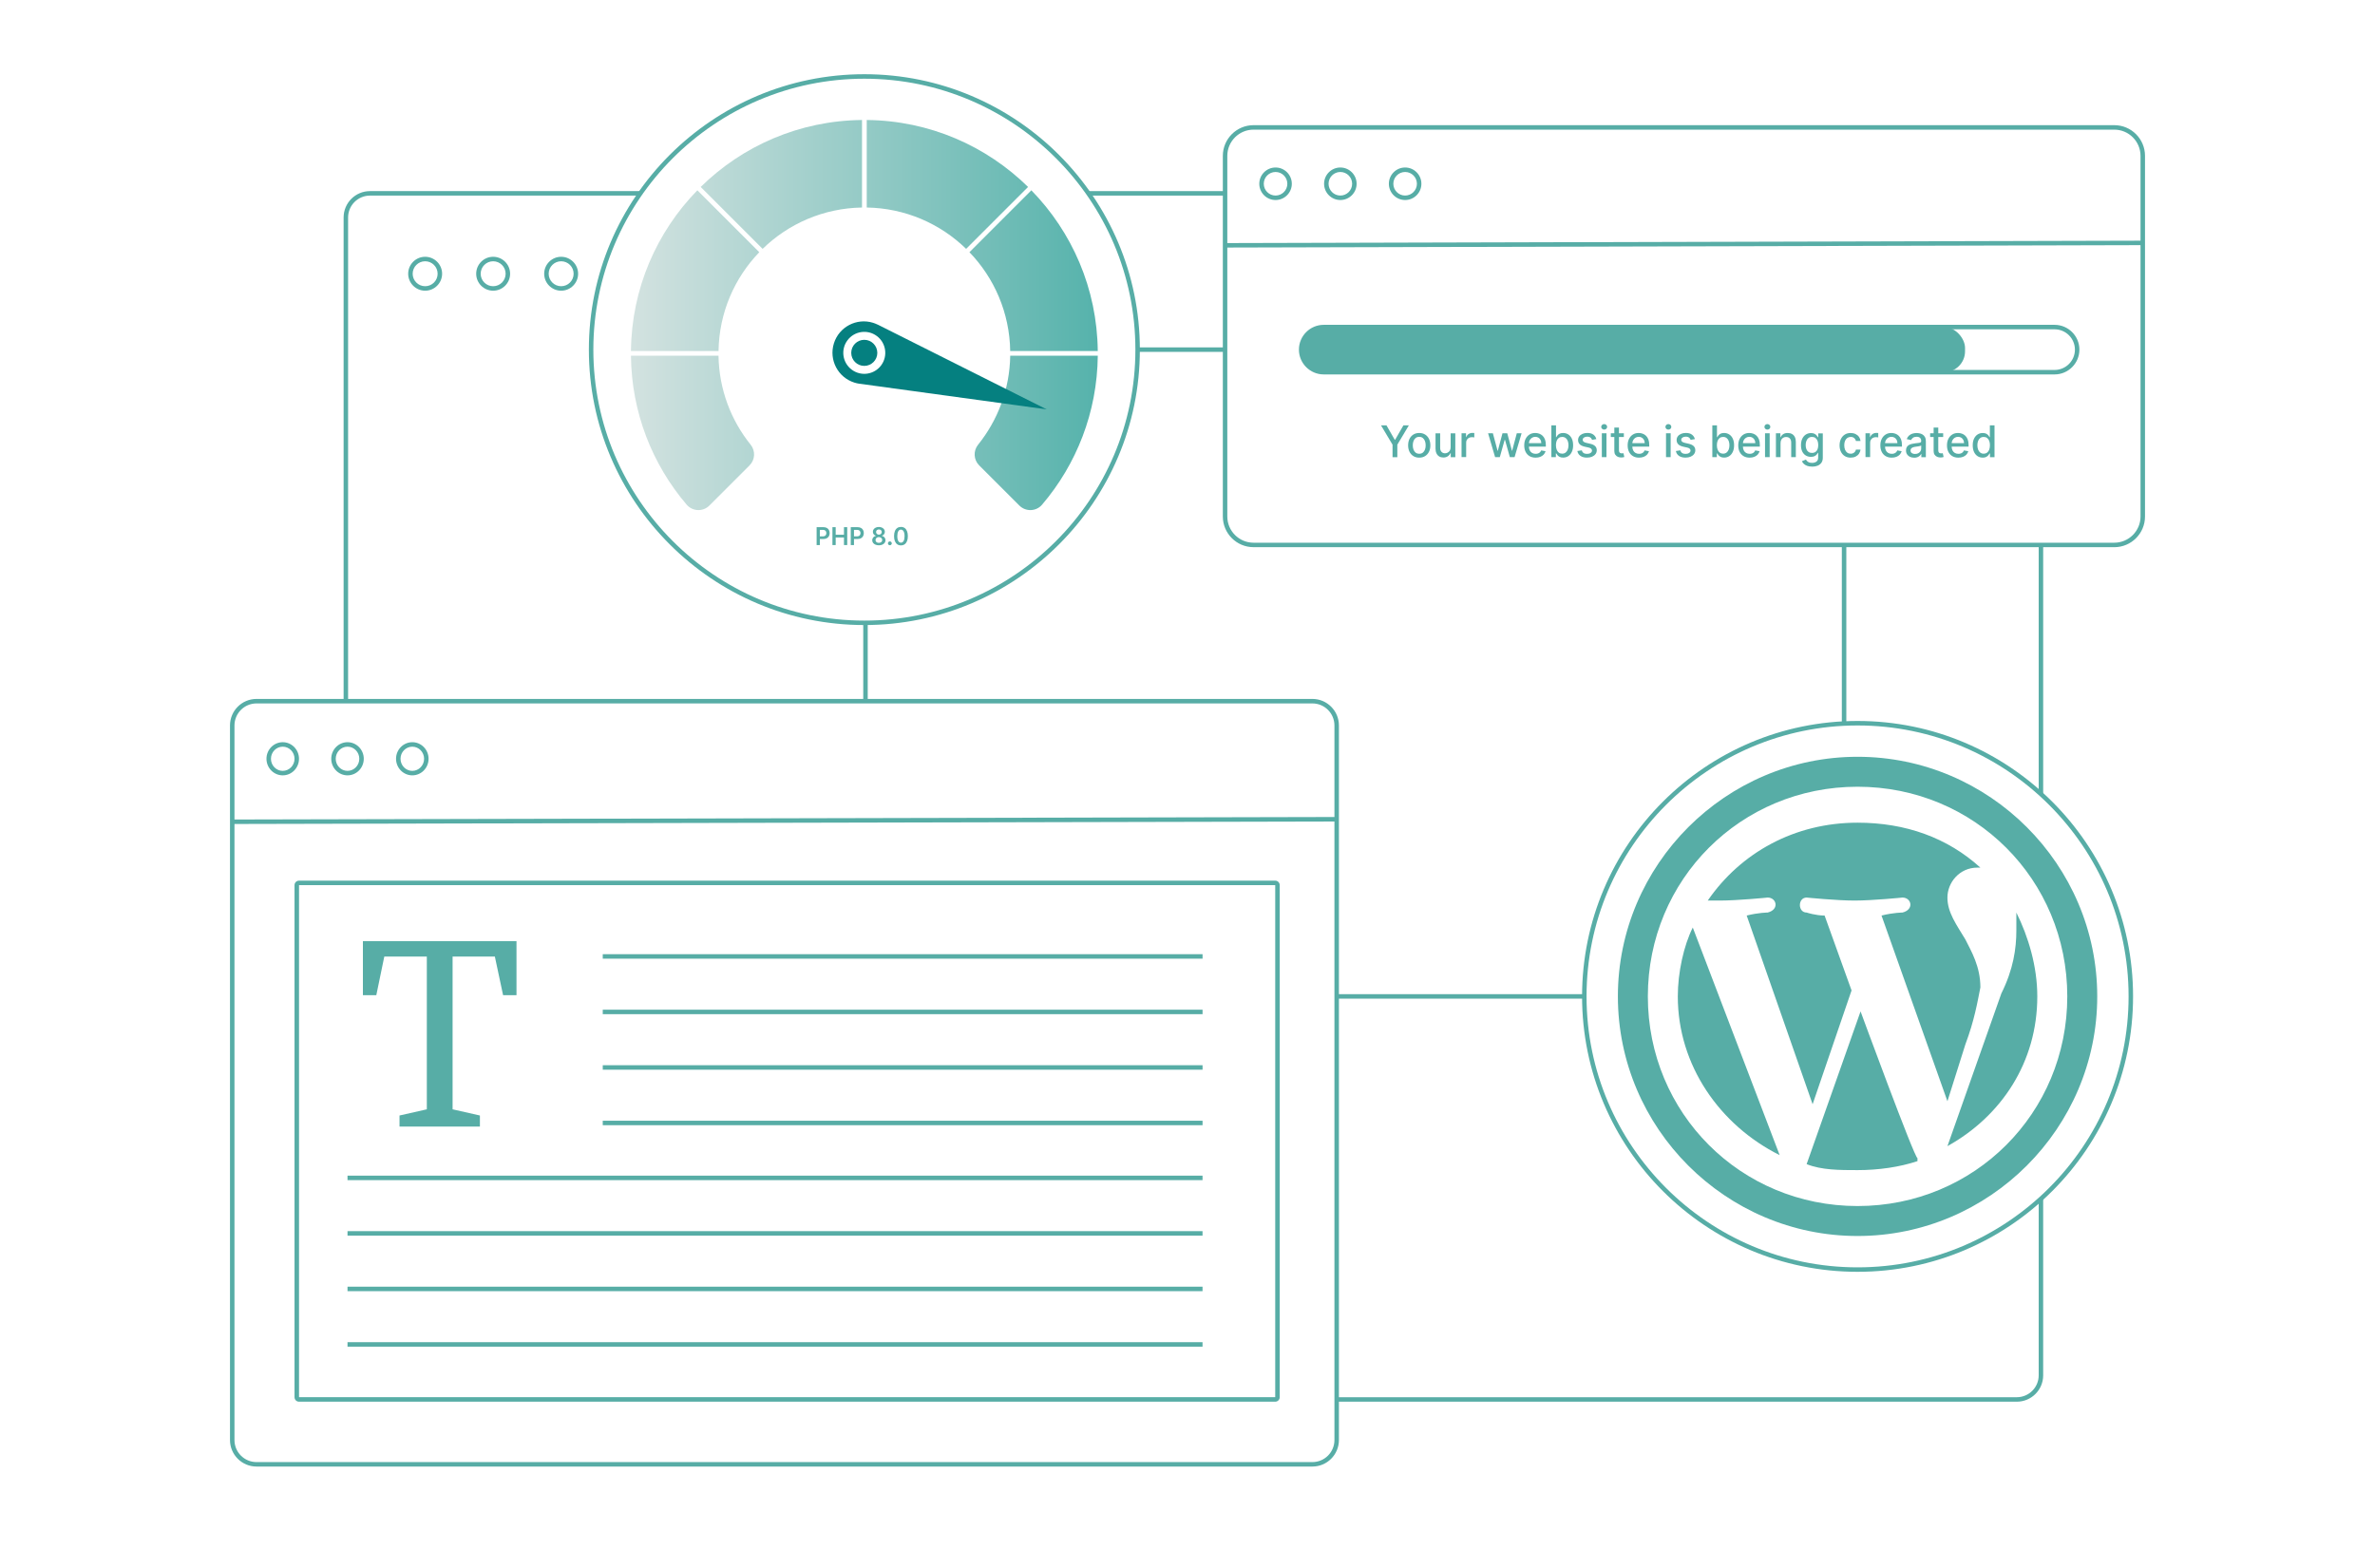 <?xml version="1.0" encoding="UTF-8"?><svg id="Layer_2" xmlns="http://www.w3.org/2000/svg" xmlns:xlink="http://www.w3.org/1999/xlink" viewBox="0 0 1060 700"><defs><style>.cls-1{fill:none;}.cls-1,.cls-2,.cls-3,.cls-4{stroke-width:0px;}.cls-2{fill:url(#linear-gradient);}.cls-3{fill:#57ada6;}.cls-4{fill:#058080;}</style><linearGradient id="linear-gradient" x1="281.6" y1="140.65" x2="489.96" y2="140.65" gradientUnits="userSpaceOnUse"><stop offset="0" stop-color="#d3e2e0"/><stop offset=".99" stop-color="#57b3ac"/></linearGradient></defs><g id="Layer_1-2"><rect class="cls-1" x="0" width="1060" height="700"/><path class="cls-3" d="M900.14,625.78h-303.56v-2h303.56c5.38,0,9.76-4.38,9.76-9.76v-78.77h2v78.77c0,6.49-5.28,11.76-11.76,11.76Z"/><rect class="cls-3" x="909.9" y="243.28" width="2" height="111.13"/><rect class="cls-3" x="485.82" y="85.32" width="60.95" height="2"/><path class="cls-3" d="M155.36,313.04h-2V97.08c0-6.49,5.28-11.76,11.76-11.76h120.63v2h-120.63c-5.38,0-9.76,4.38-9.76,9.76v215.96Z"/><path class="cls-3" d="M189.75,129.78c-4.17,0-7.57-3.4-7.57-7.57s3.4-7.57,7.57-7.57,7.57,3.4,7.57,7.57-3.4,7.57-7.57,7.57ZM189.75,116.64c-3.07,0-5.57,2.5-5.57,5.57s2.5,5.57,5.57,5.57,5.57-2.5,5.57-5.57-2.5-5.57-5.57-5.57Z"/><path class="cls-3" d="M220.1,129.78c-4.17,0-7.57-3.4-7.57-7.57s3.4-7.57,7.57-7.57,7.57,3.4,7.57,7.57-3.4,7.57-7.57,7.57ZM220.1,116.64c-3.07,0-5.57,2.5-5.57,5.57s2.5,5.57,5.57,5.57,5.57-2.5,5.57-5.57-2.5-5.57-5.57-5.57Z"/><path class="cls-3" d="M250.45,129.78c-4.17,0-7.57-3.4-7.57-7.57s3.4-7.57,7.57-7.57,7.57,3.4,7.57,7.57-3.4,7.57-7.57,7.57ZM250.45,116.64c-3.07,0-5.57,2.5-5.57,5.57s2.5,5.57,5.57,5.57,5.57-2.5,5.57-5.57-2.5-5.57-5.57-5.57Z"/><path class="cls-3" d="M943.65,244.28h-384.18c-7.55,0-13.7-6.14-13.7-13.7V69.58c0-7.55,6.14-13.7,13.7-13.7h384.18c7.55,0,13.7,6.14,13.7,13.7v161.01c0,7.55-6.14,13.7-13.7,13.7ZM559.47,57.88c-6.45,0-11.7,5.25-11.7,11.7v161.01c0,6.45,5.25,11.7,11.7,11.7h384.18c6.45,0,11.7-5.25,11.7-11.7V69.58c0-6.45-5.25-11.7-11.7-11.7h-384.18Z"/><rect class="cls-3" x="546.77" y="108.02" width="409.57" height="2" transform="translate(-.28 1.93) rotate(-.15)"/><path class="cls-3" d="M569.3,89.3c-4,0-7.26-3.26-7.26-7.26s3.26-7.26,7.26-7.26,7.26,3.26,7.26,7.26-3.26,7.26-7.26,7.26ZM569.3,76.78c-2.9,0-5.26,2.36-5.26,5.26s2.36,5.26,5.26,5.26,5.26-2.36,5.26-5.26-2.36-5.26-5.26-5.26Z"/><path class="cls-3" d="M598.22,89.3c-4,0-7.26-3.26-7.26-7.26s3.26-7.26,7.26-7.26,7.26,3.26,7.26,7.26-3.26,7.26-7.26,7.26ZM598.22,76.78c-2.9,0-5.26,2.36-5.26,5.26s2.36,5.26,5.26,5.26,5.26-2.36,5.26-5.26-2.36-5.26-5.26-5.26Z"/><path class="cls-3" d="M627.13,89.3c-4,0-7.26-3.26-7.26-7.26s3.26-7.26,7.26-7.26,7.26,3.26,7.26,7.26-3.26,7.26-7.26,7.26ZM627.13,76.78c-2.9,0-5.26,2.36-5.26,5.26s2.36,5.26,5.26,5.26,5.26-2.36,5.26-5.26-2.36-5.26-5.26-5.26Z"/><rect class="cls-3" x="385.28" y="278.05" width="2" height="34.99"/><rect class="cls-3" x="103.66" y="365.33" width="492.92" height="2" transform="translate(-.8 .77) rotate(-.13)"/><path class="cls-3" d="M126.19,346.15c-4,0-7.26-3.32-7.26-7.4s3.26-7.4,7.26-7.4,7.26,3.32,7.26,7.4-3.26,7.4-7.26,7.4ZM126.19,333.35c-2.9,0-5.26,2.42-5.26,5.4s2.36,5.4,5.26,5.4,5.26-2.42,5.26-5.4-2.36-5.4-5.26-5.4Z"/><path class="cls-3" d="M155.1,346.15c-4,0-7.26-3.32-7.26-7.4s3.26-7.4,7.26-7.4,7.26,3.32,7.26,7.4-3.26,7.4-7.26,7.4ZM155.1,333.35c-2.9,0-5.26,2.42-5.26,5.4s2.36,5.4,5.26,5.4,5.26-2.42,5.26-5.4-2.36-5.4-5.26-5.4Z"/><path class="cls-3" d="M184.02,346.15c-4,0-7.26-3.32-7.26-7.4s3.26-7.4,7.26-7.4,7.26,3.32,7.26,7.4-3.26,7.4-7.26,7.4ZM184.02,333.35c-2.9,0-5.26,2.42-5.26,5.4s2.36,5.4,5.26,5.4,5.26-2.42,5.26-5.4-2.36-5.4-5.26-5.4Z"/><path class="cls-3" d="M585.75,654.73H114.48c-6.52,0-11.83-5.31-11.83-11.83v-319.04c0-6.52,5.3-11.83,11.83-11.83h471.27c6.52,0,11.83,5.31,11.83,11.83v319.04c0,6.52-5.3,11.83-11.83,11.83ZM114.48,314.04c-5.42,0-9.83,4.41-9.83,9.83v319.04c0,5.42,4.41,9.83,9.83,9.83h471.27c5.42,0,9.83-4.41,9.83-9.83v-319.04c0-5.42-4.41-9.83-9.83-9.83H114.48Z"/><path class="cls-3" d="M755.51,414.08l38.78,101.62c-26.74-13.37-45.46-40.11-45.46-70.87,0-10.7,2.67-22.73,6.69-30.75ZM883.88,440.82c-1.34,6.69-2.67,14.71-6.69,25.41l-8.02,25.41-29.42-82.9c5.35-1.34,9.36-1.34,9.36-1.34,5.35-1.34,4.01-6.69,0-6.69,0,0-13.37,1.34-21.39,1.34s-21.39-1.34-21.39-1.34c-4.01,0-4.01,6.69,0,6.69,0,0,4.01,1.34,8.02,1.34l12.03,33.43-17.38,50.81-29.42-84.24c5.35-1.34,9.36-1.34,9.36-1.34,5.35-1.34,4.01-6.69,0-6.69,0,0-13.37,1.34-21.39,1.34h-5.35c14.71-21.39,38.78-34.77,66.86-34.77,21.39,0,40.11,6.69,54.82,20.06h-1.34c-8.02,0-13.37,6.69-13.37,13.37s4.01,12.03,8.02,18.72c2.67,5.35,6.69,12.03,6.69,21.39h0ZM855.8,517.04v1.34c-8.02,2.67-17.38,4.01-26.74,4.01-8.02,0-16.05,0-22.73-2.67l24.07-68.19s24.07,65.52,25.41,65.52ZM899.92,407.39c5.35,10.7,9.36,24.07,9.36,37.44,0,29.42-16.05,53.49-40.11,66.86l24.07-68.19c5.35-10.7,6.69-20.06,6.69-28.08v-8.02h0ZM936.03,444.83c0,58.83-48.14,106.97-106.97,106.97s-106.97-48.14-106.97-106.97,48.14-106.97,106.97-106.97,106.97,48.14,106.97,106.97ZM922.66,444.83c0-52.15-41.45-93.6-93.6-93.6s-93.6,41.45-93.6,93.6,41.45,93.6,93.6,93.6,93.6-41.45,93.6-93.6Z"/><path class="cls-3" d="M829.06,567.79c-67.8,0-122.96-55.16-122.96-122.96s55.16-122.96,122.96-122.96,122.96,55.16,122.96,122.96-55.16,122.96-122.96,122.96ZM829.06,323.88c-66.7,0-120.96,54.26-120.96,120.96s54.26,120.96,120.96,120.96,120.96-54.26,120.96-120.96-54.26-120.96-120.96-120.96Z"/><path class="cls-3" d="M917,167.16h-326.2c-6.1,0-11.07-4.97-11.07-11.07s4.97-11.07,11.07-11.07h326.2c6.1,0,11.07,4.97,11.07,11.07s-4.97,11.07-11.07,11.07ZM590.8,147.02c-5,0-9.07,4.07-9.07,9.07s4.07,9.07,9.07,9.07h326.2c5,0,9.07-4.07,9.07-9.07s-4.07-9.07-9.07-9.07h-326.2Z"/><rect class="cls-3" x="580.58" y="146.02" width="296.45" height="20.14" rx="9.32" ry="9.32"/><path class="cls-3" d="M616.37,189.89h2.43l3.71,6.46h.15l3.71-6.46h2.43l-5.15,8.63v5.58h-2.14v-5.58l-5.15-8.63Z"/><path class="cls-3" d="M633.43,204.31c-1,0-1.87-.23-2.61-.69-.74-.46-1.32-1.1-1.73-1.92-.41-.82-.62-1.78-.62-2.88s.21-2.07.62-2.9c.41-.83.99-1.47,1.73-1.93.74-.46,1.62-.69,2.61-.69s1.87.23,2.61.69c.74.46,1.32,1.1,1.73,1.93.41.83.62,1.79.62,2.9s-.21,2.06-.62,2.88c-.41.82-.99,1.46-1.73,1.92s-1.62.69-2.61.69ZM633.43,202.57c.65,0,1.18-.17,1.61-.51.43-.34.74-.8.95-1.37.21-.57.31-1.19.31-1.88s-.1-1.3-.31-1.88c-.21-.57-.52-1.03-.95-1.38s-.96-.52-1.61-.52-1.19.17-1.62.52c-.43.35-.74.81-.95,1.38-.21.57-.31,1.2-.31,1.88s.1,1.31.31,1.88c.21.57.52,1.02.95,1.37.43.34.97.51,1.62.51Z"/><path class="cls-3" d="M647.45,199.68v-6.23h2.08v10.65h-2.04v-1.84h-.11c-.25.57-.64,1.04-1.18,1.42-.54.38-1.21.57-2.01.57-.68,0-1.29-.15-1.81-.45s-.94-.75-1.23-1.35c-.3-.6-.45-1.33-.45-2.21v-6.78h2.07v6.53c0,.73.2,1.3.6,1.73s.92.65,1.57.65c.39,0,.78-.1,1.16-.29s.71-.49.96-.88c.26-.39.38-.89.38-1.5Z"/><path class="cls-3" d="M652.31,204.09v-10.65h2v1.69h.11c.19-.57.54-1.02,1.03-1.36.49-.33,1.05-.5,1.67-.5.13,0,.28,0,.46.01.18,0,.32.02.42.03v1.98c-.08-.02-.23-.05-.44-.08-.21-.03-.43-.04-.64-.04-.49,0-.93.1-1.31.31-.38.21-.68.49-.91.85-.22.36-.33.78-.33,1.24v6.5h-2.07Z"/><path class="cls-3" d="M667.29,204.09l-3.13-10.65h2.14l2.09,7.82h.1l2.09-7.82h2.14l2.08,7.79h.1l2.07-7.79h2.14l-3.13,10.65h-2.11l-2.16-7.69h-.16l-2.16,7.69h-2.11Z"/><path class="cls-3" d="M685.36,204.31c-1.05,0-1.95-.23-2.71-.68-.76-.45-1.34-1.09-1.75-1.91-.41-.82-.61-1.78-.61-2.89s.2-2.05.61-2.88c.41-.83.98-1.48,1.72-1.95.74-.47,1.6-.7,2.59-.7.6,0,1.18.1,1.75.3.56.2,1.07.51,1.52.94.45.42.8.98,1.06,1.65.26.68.39,1.5.39,2.47v.73h-8.47v-1.55h6.44c0-.55-.11-1.03-.33-1.45-.22-.42-.53-.76-.93-1s-.87-.37-1.4-.37c-.58,0-1.09.14-1.52.43-.43.29-.77.65-1,1.11-.23.46-.35.95-.35,1.48v1.21c0,.71.13,1.32.38,1.82s.6.88,1.06,1.14c.45.26.98.39,1.59.39.39,0,.75-.06,1.07-.17.32-.11.6-.28.84-.51s.42-.51.54-.84l1.96.35c-.16.58-.44,1.08-.84,1.52-.4.43-.91.77-1.52,1-.61.24-1.3.36-2.08.36Z"/><path class="cls-3" d="M692.4,204.09v-14.2h2.07v5.28h.12c.12-.22.29-.48.52-.77s.54-.55.94-.77c.4-.22.93-.33,1.59-.33.86,0,1.63.22,2.3.65s1.21,1.06,1.59,1.88.58,1.8.58,2.95-.19,2.14-.58,2.96c-.38.82-.91,1.45-1.58,1.89-.67.44-1.44.66-2.3.66-.65,0-1.18-.11-1.58-.33-.41-.22-.73-.47-.96-.76s-.41-.55-.53-.78h-.17v1.66h-2.02ZM694.44,198.77c0,.75.11,1.41.33,1.97.22.56.53,1,.94,1.32.41.32.92.47,1.51.47s1.14-.17,1.55-.5c.42-.33.73-.78.95-1.35.21-.57.32-1.21.32-1.92s-.11-1.33-.32-1.89-.52-1-.94-1.32c-.42-.32-.94-.49-1.56-.49s-1.11.16-1.52.46c-.41.31-.73.74-.94,1.3-.21.55-.32,1.2-.32,1.94Z"/><path class="cls-3" d="M712.44,196.04l-1.88.33c-.08-.24-.2-.47-.37-.69-.17-.22-.4-.4-.68-.53s-.64-.21-1.07-.21c-.59,0-1.08.13-1.47.39-.39.26-.59.6-.59,1.01,0,.36.13.64.4.86.26.22.69.39,1.28.53l1.69.39c.98.23,1.71.58,2.19,1.05s.72,1.08.72,1.84c0,.64-.18,1.21-.55,1.7-.37.5-.88.89-1.53,1.17-.65.28-1.41.42-2.27.42-1.19,0-2.17-.25-2.92-.77-.75-.51-1.22-1.24-1.39-2.18l2-.3c.12.52.38.92.77,1.18.39.27.89.4,1.52.4.68,0,1.22-.14,1.63-.43.41-.28.61-.63.61-1.04,0-.33-.12-.61-.37-.84-.25-.23-.63-.4-1.13-.51l-1.8-.4c-.99-.23-1.73-.59-2.2-1.08-.47-.49-.71-1.12-.71-1.88,0-.63.18-1.18.53-1.65s.84-.84,1.46-1.11c.62-.27,1.33-.4,2.13-.4,1.15,0,2.06.25,2.72.75s1.1,1.16,1.31,1.99Z"/><path class="cls-3" d="M715.97,191.8c-.36,0-.67-.12-.93-.36-.26-.24-.39-.53-.39-.87s.13-.63.39-.88c.26-.24.56-.36.93-.36s.67.12.93.36c.26.24.39.54.39.88s-.13.63-.39.87c-.26.24-.56.36-.93.36ZM714.92,204.09v-10.65h2.07v10.65h-2.07Z"/><path class="cls-3" d="M724.75,193.44v1.66h-5.82v-1.66h5.82ZM720.5,190.89h2.07v10.08c0,.4.06.7.18.91.12.2.28.34.47.41.19.07.4.11.63.11.17,0,.31-.01.44-.03.12-.02.22-.04.29-.06l.37,1.71c-.12.05-.29.09-.51.14-.22.05-.5.08-.83.08-.55,0-1.05-.09-1.53-.29-.47-.2-.85-.52-1.14-.94-.29-.42-.44-.96-.44-1.6v-10.51Z"/><path class="cls-3" d="M731.52,204.31c-1.05,0-1.95-.23-2.71-.68-.76-.45-1.34-1.09-1.75-1.91s-.61-1.78-.61-2.89.2-2.05.61-2.88c.41-.83.98-1.48,1.72-1.95.74-.47,1.6-.7,2.59-.7.6,0,1.18.1,1.75.3.56.2,1.07.51,1.52.94.45.42.8.98,1.06,1.65.26.68.39,1.5.39,2.47v.73h-8.47v-1.55h6.44c0-.55-.11-1.03-.33-1.45s-.53-.76-.93-1c-.4-.25-.87-.37-1.4-.37-.58,0-1.09.14-1.52.43-.43.29-.77.65-1,1.11-.23.46-.35.95-.35,1.48v1.21c0,.71.13,1.32.38,1.82.25.5.6.88,1.06,1.14s.98.39,1.59.39c.39,0,.75-.06,1.07-.17.32-.11.6-.28.84-.51.24-.23.42-.51.54-.84l1.96.35c-.16.58-.44,1.08-.84,1.52-.4.43-.91.77-1.52,1-.61.24-1.3.36-2.08.36Z"/><path class="cls-3" d="M744.62,191.8c-.36,0-.67-.12-.93-.36-.26-.24-.38-.53-.38-.87s.13-.63.38-.88c.26-.24.57-.36.93-.36s.67.12.93.36c.26.24.38.54.38.88s-.13.63-.38.87c-.26.24-.57.36-.93.36ZM743.57,204.09v-10.65h2.07v10.65h-2.07Z"/><path class="cls-3" d="M756.42,196.04l-1.88.33c-.08-.24-.2-.47-.37-.69-.17-.22-.4-.4-.68-.53s-.64-.21-1.07-.21c-.59,0-1.08.13-1.47.39-.39.26-.59.6-.59,1.01,0,.36.13.64.4.86.26.22.69.39,1.28.53l1.69.39c.98.23,1.71.58,2.19,1.05s.72,1.08.72,1.84c0,.64-.18,1.21-.55,1.7-.37.5-.88.89-1.53,1.17-.65.28-1.41.42-2.27.42-1.19,0-2.17-.25-2.92-.77-.75-.51-1.22-1.24-1.39-2.18l2-.3c.12.52.38.92.77,1.18.39.27.89.4,1.52.4.68,0,1.22-.14,1.63-.43.41-.28.61-.63.61-1.04,0-.33-.12-.61-.37-.84-.25-.23-.63-.4-1.13-.51l-1.8-.4c-.99-.23-1.73-.59-2.2-1.08-.47-.49-.71-1.12-.71-1.88,0-.63.18-1.18.53-1.65s.84-.84,1.46-1.11c.62-.27,1.33-.4,2.13-.4,1.15,0,2.06.25,2.72.75s1.1,1.16,1.31,1.99Z"/><path class="cls-3" d="M764.24,204.09v-14.2h2.07v5.28h.12c.12-.22.29-.48.52-.77.23-.29.54-.55.94-.77.4-.22.93-.33,1.59-.33.86,0,1.63.22,2.3.65.67.43,1.21,1.06,1.59,1.88s.58,1.8.58,2.95-.19,2.14-.58,2.96c-.38.82-.91,1.45-1.58,1.89-.67.44-1.44.66-2.3.66-.65,0-1.18-.11-1.58-.33-.41-.22-.73-.47-.96-.76s-.41-.55-.53-.78h-.17v1.66h-2.02ZM766.27,198.77c0,.75.11,1.41.33,1.97.22.56.53,1,.94,1.32.41.32.92.47,1.51.47s1.14-.17,1.55-.5c.42-.33.73-.78.95-1.35.22-.57.32-1.21.32-1.92s-.11-1.33-.32-1.89c-.21-.56-.52-1-.94-1.32-.42-.32-.94-.49-1.56-.49s-1.11.16-1.52.46c-.41.31-.73.74-.94,1.3s-.32,1.2-.32,1.94Z"/><path class="cls-3" d="M780.88,204.31c-1.05,0-1.95-.23-2.71-.68-.76-.45-1.34-1.09-1.75-1.91s-.61-1.78-.61-2.89.2-2.05.61-2.88c.41-.83.98-1.48,1.72-1.95.74-.47,1.6-.7,2.59-.7.6,0,1.18.1,1.75.3.56.2,1.07.51,1.52.94.45.42.8.98,1.06,1.65.26.68.39,1.5.39,2.47v.73h-8.47v-1.55h6.44c0-.55-.11-1.03-.33-1.45s-.53-.76-.93-1c-.4-.25-.87-.37-1.4-.37-.58,0-1.09.14-1.52.43-.43.29-.77.65-1,1.11-.23.46-.35.95-.35,1.48v1.21c0,.71.13,1.32.38,1.82.25.5.6.88,1.06,1.14s.98.39,1.59.39c.39,0,.75-.06,1.07-.17.32-.11.6-.28.84-.51.24-.23.42-.51.54-.84l1.96.35c-.16.58-.44,1.08-.84,1.52-.4.43-.91.77-1.52,1-.61.24-1.3.36-2.08.36Z"/><path class="cls-3" d="M788.81,191.8c-.36,0-.67-.12-.93-.36-.26-.24-.38-.53-.38-.87s.13-.63.38-.88c.26-.24.57-.36.93-.36s.67.12.93.36c.26.24.38.54.38.88s-.13.63-.38.87c-.26.24-.57.36-.93.36ZM787.76,204.09v-10.65h2.07v10.65h-2.07Z"/><path class="cls-3" d="M794.69,197.77v6.32h-2.07v-10.65h1.99v1.73h.13c.24-.56.63-1.02,1.15-1.36.52-.34,1.19-.51,1.99-.51.73,0,1.36.15,1.91.45.55.3.97.75,1.27,1.35s.45,1.33.45,2.21v6.78h-2.07v-6.53c0-.77-.2-1.38-.6-1.81-.4-.44-.95-.66-1.66-.66-.48,0-.91.1-1.28.31-.37.21-.67.51-.88.91-.22.4-.32.88-.32,1.45Z"/><path class="cls-3" d="M808.75,208.31c-.85,0-1.57-.11-2.18-.33-.61-.22-1.1-.52-1.49-.88s-.67-.77-.86-1.2l1.78-.73c.12.2.29.42.5.65.21.23.5.42.86.59.36.16.83.24,1.4.24.79,0,1.44-.19,1.95-.57.51-.38.77-.99.77-1.82v-2.09h-.13c-.12.23-.3.48-.54.76-.23.28-.55.52-.96.72-.41.2-.94.31-1.59.31-.84,0-1.6-.2-2.27-.59-.67-.4-1.2-.98-1.59-1.75s-.59-1.73-.59-2.86.19-2.1.58-2.91c.39-.81.92-1.43,1.59-1.86.68-.43,1.44-.65,2.3-.65.66,0,1.2.11,1.6.33.41.22.72.48.95.77s.41.55.53.77h.15v-1.73h2.03v10.89c0,.92-.21,1.67-.64,2.25s-1,1.02-1.72,1.3c-.72.28-1.54.42-2.44.42ZM808.73,202.21c.6,0,1.1-.14,1.52-.42s.73-.68.94-1.21c.22-.52.32-1.15.32-1.89s-.11-1.35-.32-1.89c-.21-.55-.52-.97-.94-1.28-.41-.31-.92-.46-1.53-.46s-1.14.16-1.56.48-.73.76-.94,1.31c-.21.55-.32,1.16-.32,1.84s.11,1.31.32,1.84c.21.53.53.94.95,1.23.42.3.93.44,1.55.44Z"/><path class="cls-3" d="M826,204.31c-1.03,0-1.92-.23-2.66-.7-.74-.47-1.31-1.12-1.71-1.94-.4-.83-.6-1.78-.6-2.84s.2-2.04.61-2.87.98-1.48,1.72-1.95,1.61-.7,2.61-.7c.81,0,1.53.15,2.16.45.63.3,1.15.71,1.54,1.25.39.54.62,1.16.7,1.88h-2.02c-.11-.5-.36-.93-.76-1.29s-.92-.54-1.58-.54c-.58,0-1.08.15-1.52.45-.43.3-.77.73-1.01,1.29-.24.56-.36,1.21-.36,1.97s.12,1.45.35,2.01c.24.56.57,1,1,1.31.43.31.94.46,1.53.46.39,0,.75-.07,1.07-.22s.59-.35.81-.63c.22-.27.37-.6.46-.98h2.02c-.07.69-.3,1.3-.67,1.84s-.88.97-1.5,1.28-1.36.46-2.2.46Z"/><path class="cls-3" d="M832.6,204.09v-10.65h2v1.69h.11c.19-.57.54-1.02,1.03-1.36.49-.33,1.05-.5,1.67-.5.13,0,.28,0,.46.01.18,0,.32.02.42.03v1.98c-.08-.02-.23-.05-.44-.08-.21-.03-.43-.04-.64-.04-.49,0-.93.1-1.31.31-.38.21-.68.49-.9.85-.22.36-.33.78-.33,1.24v6.5h-2.07Z"/><path class="cls-3" d="M844.3,204.31c-1.05,0-1.95-.23-2.71-.68-.76-.45-1.34-1.09-1.75-1.91-.41-.82-.61-1.78-.61-2.89s.2-2.05.61-2.88c.41-.83.98-1.48,1.72-1.95.74-.47,1.6-.7,2.59-.7.6,0,1.18.1,1.75.3.56.2,1.07.51,1.52.94.45.42.8.98,1.06,1.65.26.68.39,1.5.39,2.47v.73h-8.47v-1.55h6.44c0-.55-.11-1.03-.33-1.45-.22-.42-.53-.76-.93-1s-.87-.37-1.4-.37c-.58,0-1.09.14-1.52.43-.43.29-.77.65-1,1.11-.23.46-.35.95-.35,1.48v1.21c0,.71.13,1.32.38,1.82s.6.88,1.06,1.14c.45.26.98.39,1.59.39.39,0,.75-.06,1.07-.17.32-.11.6-.28.84-.51s.42-.51.54-.84l1.96.35c-.16.58-.44,1.08-.84,1.52-.4.43-.91.77-1.52,1-.61.24-1.3.36-2.08.36Z"/><path class="cls-3" d="M854.28,204.33c-.68,0-1.29-.13-1.83-.38-.55-.25-.98-.62-1.29-1.1-.32-.48-.48-1.07-.48-1.77,0-.6.12-1.1.35-1.48.23-.39.54-.7.94-.92.39-.23.83-.4,1.32-.51.49-.12.98-.2,1.48-.26.64-.07,1.16-.14,1.55-.18.4-.05.69-.13.87-.24.18-.11.27-.29.27-.54v-.05c0-.61-.17-1.08-.51-1.41-.34-.33-.84-.5-1.52-.5s-1.25.15-1.65.46c-.4.31-.68.65-.83,1.02l-1.95-.44c.23-.65.57-1.17,1.02-1.57.45-.4.96-.69,1.54-.87s1.2-.27,1.84-.27c.43,0,.88.05,1.36.15.48.1.93.28,1.35.54.42.26.76.64,1.03,1.13.27.49.4,1.12.4,1.9v7.07h-2.02v-1.46h-.08c-.13.27-.34.53-.6.79s-.61.47-1.03.65c-.42.17-.92.26-1.51.26ZM854.73,202.66c.57,0,1.06-.11,1.47-.34s.72-.52.94-.89c.22-.37.32-.76.32-1.18v-1.37c-.07.07-.22.14-.43.2-.21.06-.45.12-.72.16s-.53.08-.78.12c-.25.03-.47.06-.64.09-.4.05-.77.14-1.1.26-.33.12-.59.29-.79.52-.2.22-.29.52-.29.89,0,.51.19.9.57,1.16.38.26.86.39,1.45.39Z"/><path class="cls-3" d="M867.27,193.44v1.66h-5.82v-1.66h5.82ZM863.01,190.89h2.07v10.08c0,.4.06.7.18.91.12.2.28.34.47.41.19.07.4.11.63.11.17,0,.31-.01.44-.03.12-.02.22-.04.29-.06l.37,1.71c-.12.05-.29.09-.51.14-.22.05-.5.08-.83.08-.55,0-1.05-.09-1.53-.29-.47-.2-.85-.52-1.14-.94-.29-.42-.44-.96-.44-1.6v-10.51Z"/><path class="cls-3" d="M874.04,204.31c-1.05,0-1.95-.23-2.71-.68-.76-.45-1.34-1.09-1.75-1.91s-.61-1.78-.61-2.89.2-2.05.61-2.88c.41-.83.98-1.48,1.72-1.95.74-.47,1.6-.7,2.59-.7.6,0,1.18.1,1.75.3.56.2,1.07.51,1.52.94.45.42.8.98,1.06,1.65.26.68.39,1.5.39,2.47v.73h-8.47v-1.55h6.44c0-.55-.11-1.03-.33-1.45s-.53-.76-.93-1c-.4-.25-.87-.37-1.4-.37-.58,0-1.09.14-1.52.43-.43.29-.77.65-1,1.11-.23.46-.35.95-.35,1.48v1.21c0,.71.13,1.32.38,1.82.25.5.6.88,1.06,1.14s.98.39,1.59.39c.39,0,.75-.06,1.07-.17.32-.11.6-.28.84-.51.24-.23.42-.51.54-.84l1.96.35c-.16.58-.44,1.08-.84,1.52-.4.43-.91.77-1.52,1-.61.24-1.3.36-2.08.36Z"/><path class="cls-3" d="M884.91,204.3c-.86,0-1.63-.22-2.3-.66s-1.2-1.07-1.58-1.89c-.38-.82-.57-1.81-.57-2.96s.19-2.14.58-2.95.92-1.45,1.59-1.88c.67-.43,1.44-.65,2.3-.65.66,0,1.19.11,1.6.33s.72.48.94.77c.22.29.4.55.52.77h.12v-5.28h2.07v14.2h-2.02v-1.66h-.17c-.12.23-.3.49-.54.78s-.55.55-.96.76c-.41.22-.93.33-1.58.33ZM885.36,202.53c.6,0,1.1-.16,1.52-.47.41-.32.73-.76.94-1.32.21-.56.32-1.22.32-1.97s-.11-1.39-.32-1.94-.52-.99-.94-1.3c-.41-.31-.92-.46-1.53-.46s-1.14.16-1.56.49c-.42.32-.73.76-.94,1.32-.21.56-.32,1.19-.32,1.89s.11,1.35.32,1.92c.21.57.53,1.02.95,1.35.42.33.94.5,1.55.5Z"/><path class="cls-3" d="M569.15,625.78H133.46c-1.11,0-2.01-.9-2.01-2.01v-228.6c0-1.11.9-2.01,2.01-2.01h435.69c1.11,0,2.01.9,2.01,2.01v228.6c0,1.11-.9,2.01-2.01,2.01ZM133.46,395.16v228.61s435.69,0,435.69,0v-228.61s-435.69,0-435.69,0Z"/><path class="cls-3" d="M161.97,420.15h68.55v24.15h-5.98l-3.68-17.25h-18.86v68.2l12.19,2.76v4.95h-35.88v-4.95l12.19-2.76v-68.2h-18.98l-3.57,17.25h-5.98v-24.15Z"/><rect class="cls-3" x="269.02" y="450.77" width="267.7" height="2"/><rect class="cls-3" x="269.02" y="425.99" width="267.7" height="2"/><rect class="cls-3" x="269.02" y="475.56" width="267.7" height="2"/><rect class="cls-3" x="269.02" y="500.34" width="267.7" height="2"/><rect class="cls-3" x="155.1" y="524.86" width="381.61" height="2"/><rect class="cls-3" x="155.1" y="549.64" width="381.61" height="2"/><rect class="cls-3" x="155.1" y="574.43" width="381.61" height="2"/><rect class="cls-3" x="508.1" y="155.09" width="39.03" height="2"/><rect class="cls-3" x="596.58" y="443.84" width="110.63" height="2"/><rect class="cls-3" x="822.04" y="243.28" width="2" height="79.74"/><path class="cls-3" d="M385.78,279.05c-67.8,0-122.96-55.16-122.96-122.96s55.16-122.96,122.96-122.96,122.96,55.16,122.96,122.96-55.16,122.96-122.96,122.96ZM385.78,35.14c-66.7,0-120.96,54.26-120.96,120.96s54.26,120.96,120.96,120.96,120.96-54.26,120.96-120.96-54.26-120.96-120.96-120.96Z"/><path class="cls-2" d="M281.6,156.7c.28-27.91,11.53-53.19,29.64-71.74l27.64,27.64c-11.05,11.47-17.92,26.98-18.19,44.1h-39.08ZM340.37,111.1c11.5-11.19,27.11-18.17,44.36-18.45v-39.08c-28.04.28-53.43,11.63-72,29.89l27.64,27.64ZM386.84,53.57v39.08c17.25.27,32.86,7.25,44.36,18.45l27.64-27.64c-18.57-18.26-43.96-29.61-72-29.89ZM335.02,198.53c-8.77-10.9-14.1-24.69-14.34-39.72h-39.08c.25,25.36,9.56,48.54,24.85,66.48,2.62,3.07,7.3,3.26,10.15.41l17.94-17.94c2.5-2.5,2.7-6.47.48-9.23ZM432.68,112.6c11.05,11.47,17.92,26.98,18.19,44.1h39.08c-.28-27.91-11.53-53.19-29.64-71.74l-27.64,27.64ZM450.88,158.81c-.24,15.03-5.57,28.82-14.34,39.72-2.22,2.75-2.02,6.73.48,9.23l17.94,17.94c2.85,2.85,7.54,2.67,10.15-.41,15.29-17.94,24.59-41.13,24.85-66.48h-39.08Z"/><path class="cls-3" d="M364.47,243.34v-7.99h3c.61,0,1.13.11,1.55.34.42.23.73.54.95.94.21.4.32.85.32,1.36s-.11.97-.32,1.37c-.22.4-.53.71-.96.94-.42.23-.94.34-1.56.34h-1.99v-1.19h1.79c.36,0,.65-.06.88-.19.23-.12.4-.3.51-.51s.17-.47.17-.75-.06-.53-.17-.75c-.11-.22-.28-.38-.51-.51-.23-.12-.53-.18-.89-.18h-1.33v6.78h-1.45Z"/><path class="cls-3" d="M371.53,243.34v-7.99h1.45v3.38h3.7v-3.38h1.45v7.99h-1.45v-3.39h-3.7v3.39h-1.45Z"/><path class="cls-3" d="M379.71,243.34v-7.99h3c.61,0,1.13.11,1.55.34.42.23.73.54.95.94.21.4.32.85.32,1.36s-.11.97-.32,1.37c-.22.4-.53.71-.96.94-.42.23-.94.34-1.56.34h-1.99v-1.19h1.79c.36,0,.65-.06.88-.19.23-.12.4-.3.51-.51s.17-.47.17-.75-.06-.53-.17-.75c-.11-.22-.28-.38-.51-.51-.23-.12-.53-.18-.89-.18h-1.33v6.78h-1.45Z"/><path class="cls-3" d="M392.26,243.45c-.58,0-1.09-.1-1.54-.29-.45-.19-.8-.46-1.05-.8-.25-.34-.38-.72-.38-1.16,0-.34.07-.64.22-.92s.35-.52.6-.7.54-.31.85-.36v-.05c-.41-.09-.74-.3-1-.63-.25-.33-.38-.71-.38-1.14,0-.41.11-.78.34-1.1.23-.32.55-.58.95-.76.4-.19.86-.28,1.38-.28s.97.09,1.37.28c.4.19.72.44.95.76s.35.69.35,1.1c0,.43-.13.81-.38,1.14-.26.33-.59.54-.99.63v.05c.31.05.59.17.84.36.25.19.45.42.6.7.15.28.22.59.22.92,0,.43-.13.82-.38,1.16-.25.34-.61.61-1.05.8s-.96.29-1.53.29ZM392.26,242.33c.3,0,.56-.05.78-.15.22-.1.39-.25.51-.43.12-.19.18-.4.19-.65,0-.26-.07-.48-.2-.68-.13-.2-.3-.35-.53-.46-.22-.11-.48-.17-.76-.17s-.54.06-.76.17c-.22.11-.4.27-.53.46-.13.2-.19.42-.19.68,0,.24.06.46.18.65.12.19.29.33.52.44.22.1.48.16.79.16ZM392.26,238.69c.24,0,.46-.05.65-.15.19-.1.34-.24.45-.41.11-.18.16-.38.17-.61,0-.23-.06-.43-.16-.6-.11-.17-.25-.31-.44-.4-.19-.09-.41-.14-.66-.14s-.47.05-.66.14-.34.23-.44.4c-.11.17-.16.37-.15.6,0,.23.05.44.16.61.11.17.26.31.45.41s.41.15.66.15Z"/><path class="cls-3" d="M397.16,243.42c-.24,0-.44-.08-.61-.25-.17-.17-.25-.37-.25-.61,0-.23.08-.43.25-.6s.37-.25.61-.25.43.08.6.25c.17.17.26.37.26.6,0,.16-.04.3-.12.43-.08.13-.18.23-.31.31-.13.08-.27.11-.42.11Z"/><path class="cls-3" d="M402.11,243.49c-.64,0-1.19-.16-1.65-.49-.46-.33-.81-.8-1.06-1.42-.25-.62-.37-1.36-.37-2.23,0-.87.13-1.61.37-2.23s.6-1.08,1.06-1.4c.46-.32,1.01-.48,1.65-.48s1.19.16,1.65.48c.46.32.81.79,1.06,1.4.25.61.37,1.36.37,2.22s-.12,1.62-.37,2.24c-.25.62-.6,1.09-1.06,1.41-.46.32-1.01.49-1.65.49ZM402.11,242.27c.5,0,.89-.25,1.18-.74.29-.49.43-1.22.43-2.18,0-.63-.07-1.17-.2-1.6-.13-.43-.32-.76-.56-.98s-.53-.33-.86-.33c-.5,0-.89.25-1.18.74-.29.49-.43,1.22-.44,2.17,0,.64.06,1.17.19,1.61.13.43.32.76.56.98.24.22.53.33.86.33Z"/><path class="cls-4" d="M391.69,144.92s-.04-.02-.05-.03h0s0,0,0,0c-.63-.3-1.28-.56-1.97-.78-7.38-2.29-15.21,1.84-17.5,9.22-2.29,7.38,1.84,15.21,9.22,17.5.68.21,1.37.37,2.06.47h0s0,0,0,0c.02,0,.04,0,.06,0l83.63,11.46-75.44-37.86ZM380.15,165.04c-4.15-3.09-5.01-8.96-1.92-13.11,3.09-4.15,8.96-5.01,13.11-1.92s5.01,8.96,1.92,13.11-8.96,5.01-13.11,1.92Z"/><circle class="cls-4" cx="385.74" cy="157.53" r="5.82"/><rect class="cls-3" x="155.1" y="599.21" width="381.61" height="2"/></g></svg>
